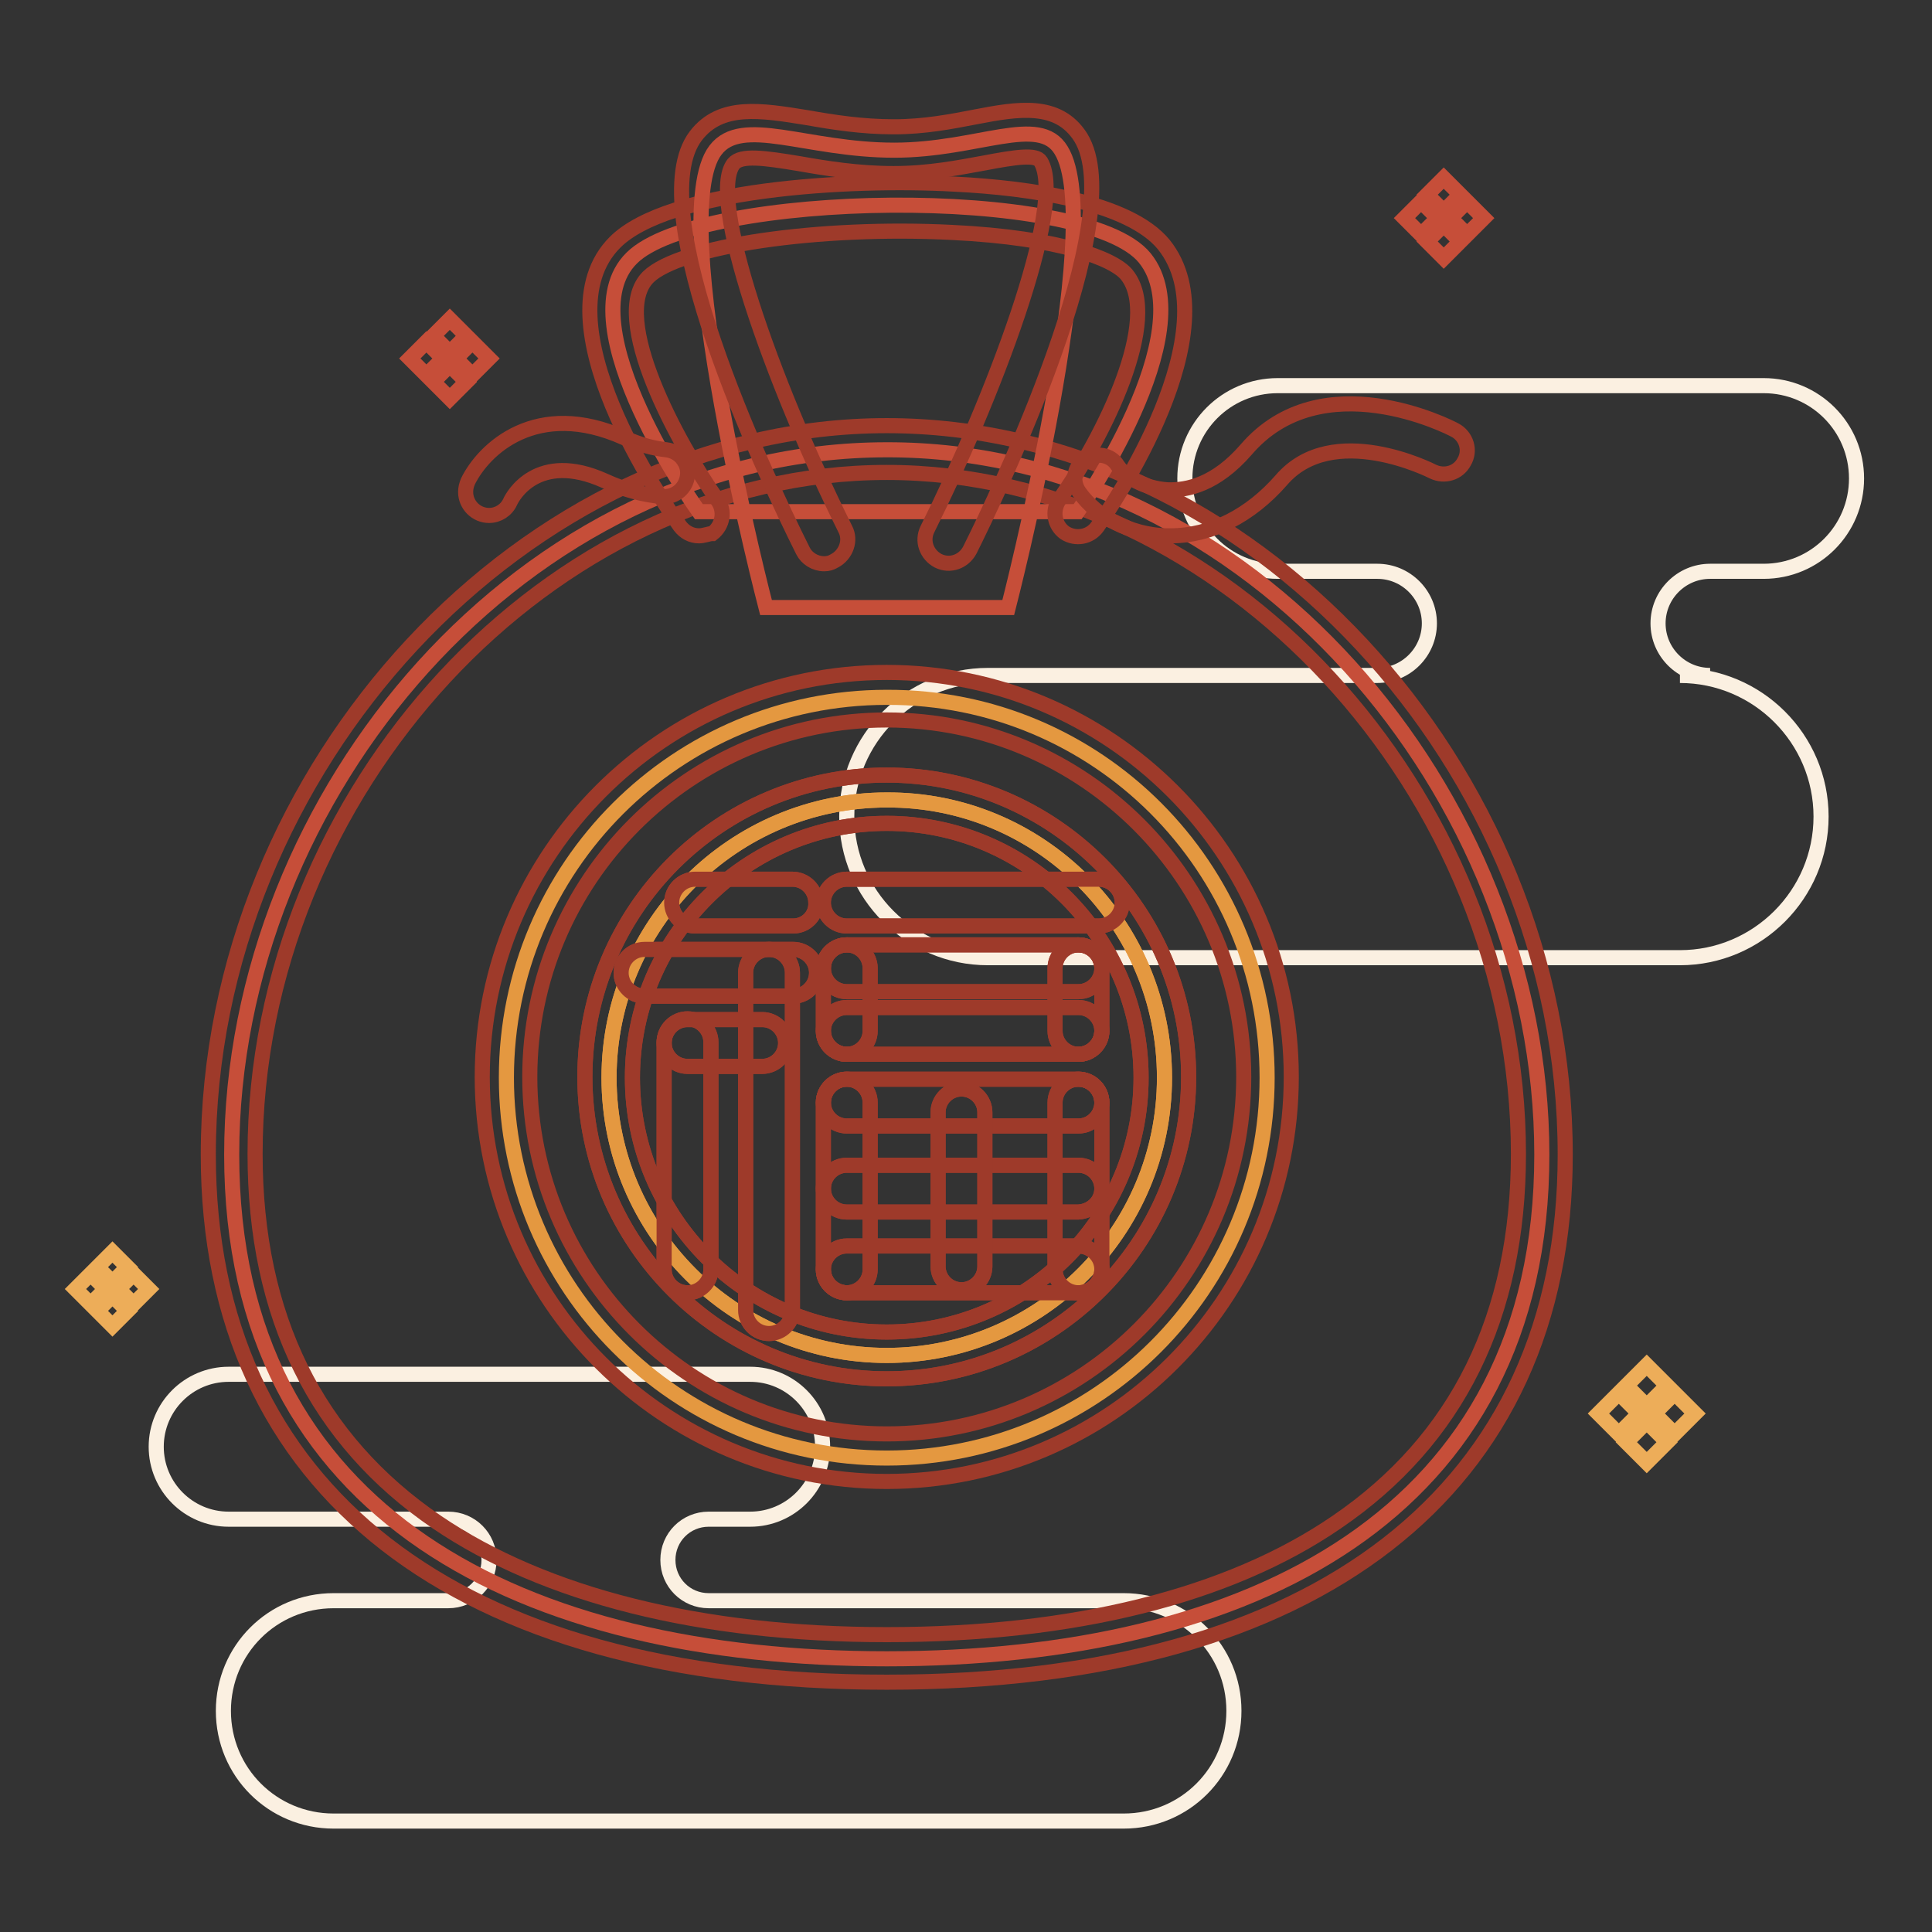 <?xml version="1.0" encoding="utf-8"?>
<!-- Svg Vector Icons : http://www.onlinewebfonts.com/icon -->
<!DOCTYPE svg PUBLIC "-//W3C//DTD SVG 1.1//EN" "http://www.w3.org/Graphics/SVG/1.1/DTD/svg11.dtd">
<svg version="1.1" xmlns="http://www.w3.org/2000/svg" xmlns:xlink="http://www.w3.org/1999/xlink" x="0px" y="0px" viewBox="0 0 256 256" enable-background="new 0 0 256 256" xml:space="preserve">
<rect x="0" y="0" width="256" height="256" fill="#333333" stroke="none"/>
<g> <path stroke-width="2" fill-opacity="0" stroke="#fbf0e1"  d="M222.6,89.5h4c-3.8,0-6.9-3.1-6.9-6.9c0-3.8,3.1-6.9,6.9-6.9h7.1c6.8,0,12.3-5.5,12.3-12.3 c0-6.8-5.5-12.3-12.3-12.3h-64.4c-6.8,0-12.3,5.5-12.3,12.3c0,6.8,5.5,12.3,12.3,12.3h13.2c3.8,0,6.9,3.1,6.9,6.9 c0,3.8-3.1,6.9-6.9,6.9h-51.6c-10.3,0-18.7,8.4-18.7,18.7c0,10.3,8.4,18.7,18.7,18.7h91.7c10.3,0,18.7-8.4,18.7-18.7 C241.3,97.9,232.9,89.5,222.6,89.5z M148.9,212.1H93.9c-3,0-5.4-2.4-5.4-5.4c0-3,2.4-5.4,5.4-5.4h5.5c5.3,0,9.6-4.3,9.6-9.6 c0,0,0,0,0,0c0-5.3-4.3-9.6-9.6-9.6c0,0,0,0,0,0H30.3c-5.3,0-9.6,4.3-9.6,9.6l0,0c0,5.3,4.3,9.6,9.6,9.6c0,0,0,0,0,0h29.1 c3,0,5.4,2.4,5.4,5.4c0,3-2.4,5.4-5.4,5.4H44.2c-8.1,0-14.6,6.5-14.6,14.6s6.5,14.6,14.6,14.6h104.7c8.1,0,14.6-6.5,14.6-14.6 S157,212.1,148.9,212.1z"/> <path stroke-width="2" fill-opacity="0" stroke="#edad59"  d="M218.2,180.9l2.7,2.7l-2.7,2.7l-2.7-2.7L218.2,180.9z M218.2,193.8l-2.7-2.7l2.7-2.7l2.7,2.7L218.2,193.8z  M219.2,187.3l2.7-2.7l2.7,2.7l-2.7,2.7L219.2,187.3z M211.8,187.3l2.7-2.7l2.7,2.7l-2.7,2.7L211.8,187.3z"/> <path stroke-width="2" fill-opacity="0" stroke="#c64e39"  d="M191.3,23.6l2.2,2.2l-2.2,2.2l-2.2-2.2L191.3,23.6z M191.3,34.2l-2.2-2.2l2.2-2.2l2.2,2.2L191.3,34.2z  M192.2,28.9l2.2-2.2l2.2,2.2l-2.2,2.2L192.2,28.9z M186.1,28.9l2.2-2.2l2.2,2.2l-2.2,2.2L186.1,28.9z"/> <path stroke-width="2" fill-opacity="0" stroke="#c64e39"  d="M59.6,42.3l2.2,2.2l-2.2,2.2l-2.2-2.2L59.6,42.3z M59.6,52.8l-2.2-2.2l2.2-2.2l2.2,2.2L59.6,52.8z  M60.4,47.5l2.2-2.2l2.2,2.2l-2.2,2.2L60.4,47.5z M54.3,47.5l2.2-2.2l2.2,2.2l-2.2,2.2L54.3,47.5z"/> <path stroke-width="2" fill-opacity="0" stroke="#c64e39"  d="M204.3,153c0,47.9-38.9,66.8-86.8,66.8c-47.9,0-86.8-18.8-86.8-66.8c0-47.9,38.8-93.4,86.8-93.4 C165.4,59.5,204.3,105.1,204.3,153z"/> <path stroke-width="2" fill-opacity="0" stroke="#9e3a2a"  d="M117.5,222.9c-57.1,0-89.9-25.5-89.9-69.9c0-51.4,42-96.6,89.9-96.6c47.9,0,89.9,45.1,89.9,96.6 C207.4,197.4,174.6,222.9,117.5,222.9z M117.5,62.6c-44.6,0-83.7,42.2-83.7,90.3c0,21.5,8.1,37.9,24.1,48.8 c14.3,9.7,34.9,14.9,59.6,14.9c24.7,0,45.3-5.1,59.6-14.9c16-10.9,24.1-27.3,24.1-48.8C201.2,104.9,162.1,62.6,117.5,62.6z"/> <path stroke-width="2" fill-opacity="0" stroke="#c64e39"  d="M142.8,67.8H92.6c0,0-17.8-24.8-8.9-33.6c8.9-8.9,60.1-9.8,68,0C159.6,44,142.8,67.8,142.8,67.8L142.8,67.8 z"/> <path stroke-width="2" fill-opacity="0" stroke="#9e3a2a"  d="M92.6,71c-1,0-1.9-0.5-2.5-1.3c-2-2.8-19-27.2-8.6-37.6c7-7,30.8-8.5,45-7.7c10.1,0.5,23.1,2.4,27.7,8 c9.1,11.3-6.9,34.7-8.8,37.4c-1,1.4-2.9,1.7-4.3,0.8c-1.4-1-1.7-2.9-0.8-4.3c6-8.5,13.7-24.1,9-29.9c-1.7-2.1-8.8-4.9-23.1-5.6 c-17.7-0.9-36.1,1.8-40.3,5.9c-5.3,5.3,4,22.2,9.2,29.6c1,1.4,0.7,3.3-0.7,4.4C93.9,70.7,93.3,71,92.6,71L92.6,71z"/> <path stroke-width="2" fill-opacity="0" stroke="#c64e39"  d="M133.6,80.5h-32.1c0,0-13.5-51.7-6.7-60.6c3.5-4.6,12,0,23.7,0c11.1,0,19.2-4.8,22.1,0 C146.7,29.7,133.6,80.5,133.6,80.5z"/> <path stroke-width="2" fill-opacity="0" stroke="#9e3a2a"  d="M109.2,74.7c-1.2,0-2.3-0.7-2.8-1.7c-5.2-10.4-21.6-45.3-14.2-55c3.3-4.3,8.6-3.4,14.8-2.4 c3.4,0.6,7.2,1.2,11.4,1.2h0.1c4,0,7.6-0.7,10.7-1.3c5.7-1.1,11-2,14,2.7c6.6,10.7-11.1,47.5-14.7,54.7c-0.8,1.5-2.6,2.2-4.2,1.4 c-1.5-0.8-2.2-2.6-1.4-4.2c8.4-16.8,18.5-42.9,15-48.7c-0.6-1-3.3-0.6-7.5,0.2c-3.3,0.6-7.3,1.4-12,1.4c-4.7,0-9-0.7-12.4-1.3 c-4.8-0.8-7.8-1.2-8.8,0c-3.5,4.5,5,28.7,14.8,48.4c0.8,1.5,0.1,3.4-1.4,4.2C110.1,74.6,109.7,74.7,109.2,74.7z"/> <path stroke-width="2" fill-opacity="0" stroke="#e49840"  d="M154.3,142.8c0,20.3-16.5,36.8-36.8,36.8c-20.3,0-36.8-16.5-36.8-36.8c0-20.3,16.5-36.8,36.8-36.8 C137.8,105.9,154.3,122.4,154.3,142.8z"/> <path stroke-width="2" fill-opacity="0" stroke="#9e3a2a"  d="M117.5,182.7c-22,0-40-17.9-40-40s17.9-40,40-40c22,0,40,17.9,40,40S139.5,182.7,117.5,182.7z M117.5,109.1 c-18.6,0-33.7,15.1-33.7,33.7c0,18.6,15.1,33.7,33.7,33.7c18.6,0,33.7-15.1,33.7-33.7C151.2,124.2,136.1,109.1,117.5,109.1 L117.5,109.1z"/> <path stroke-width="2" fill-opacity="0" stroke="#9e3a2a"  d="M105.1,122.7H92.1c-1.7,0-3.1-1.4-3.1-3.1c0-1.7,1.4-3.1,3.1-3.1c0,0,0,0,0,0h12.9c1.7,0,3.1,1.4,3.1,3.1 C108.2,121.3,106.8,122.7,105.1,122.7C105.1,122.7,105.1,122.7,105.1,122.7z M145.6,122.7h-33.4c-1.7,0-3.1-1.4-3.1-3.1 c0-1.7,1.4-3.1,3.1-3.1c0,0,0,0,0,0h33.4c1.7,0,3.1,1.4,3.1,3.1C148.7,121.3,147.3,122.7,145.6,122.7 C145.6,122.7,145.6,122.7,145.6,122.7z M105.1,132H85.4c-1.7,0-3.1-1.4-3.1-3.1c0-1.7,1.4-3.1,3.1-3.1c0,0,0,0,0,0h19.7 c1.7,0,3.1,1.4,3.1,3.1C108.2,130.6,106.8,132,105.1,132C105.1,132,105.1,132,105.1,132z"/> <path stroke-width="2" fill-opacity="0" stroke="#9e3a2a"  d="M101.9,176.7c-1.7,0-3.1-1.4-3.1-3.1v-44.7c0-1.7,1.4-3.1,3.1-3.1c1.7,0,3.1,1.4,3.1,3.1c0,0,0,0,0,0v44.7 C105,175.3,103.6,176.7,101.9,176.7z"/> <path stroke-width="2" fill-opacity="0" stroke="#9e3a2a"  d="M101,141.3h-9.9c-1.7,0-3.1-1.4-3.1-3.1c0-1.7,1.4-3.1,3.1-3.1c0,0,0,0,0,0h9.9c1.7,0,3.1,1.4,3.1,3.1 C104.1,139.9,102.7,141.3,101,141.3C101,141.3,101,141.3,101,141.3z"/> <path stroke-width="2" fill-opacity="0" stroke="#9e3a2a"  d="M91.1,171.3c-1.7,0-3.1-1.4-3.1-3.1v-30.1c0-1.7,1.4-3.1,3.1-3.1c1.7,0,3.1,1.4,3.1,3.1c0,0,0,0,0,0v30.1 C94.2,169.9,92.8,171.3,91.1,171.3z M112.2,139.7c-1.7,0-3.1-1.4-3.1-3.1v-8.3c0-1.7,1.4-3.1,3.1-3.1c1.7,0,3.1,1.4,3.1,3.1 c0,0,0,0,0,0v8.3C115.3,138.3,113.9,139.7,112.2,139.7z"/> <path stroke-width="2" fill-opacity="0" stroke="#9e3a2a"  d="M142.9,131.4h-30.7c-1.7,0-3.1-1.4-3.1-3.1c0-1.7,1.4-3.1,3.1-3.1c0,0,0,0,0,0h30.7c1.7,0,3.1,1.4,3.1,3.1 C146,130,144.6,131.4,142.9,131.4C142.9,131.4,142.9,131.4,142.9,131.4z"/> <path stroke-width="2" fill-opacity="0" stroke="#9e3a2a"  d="M142.9,139.7c-1.7,0-3.1-1.4-3.1-3.1v-8.3c0-1.7,1.4-3.1,3.1-3.1c1.7,0,3.1,1.4,3.1,3.1c0,0,0,0,0,0v8.3 C146,138.3,144.6,139.7,142.9,139.7z"/> <path stroke-width="2" fill-opacity="0" stroke="#9e3a2a"  d="M142.9,139.7h-30.7c-1.7,0-3.1-1.4-3.1-3.1c0-1.7,1.4-3.1,3.1-3.1c0,0,0,0,0,0h30.7c1.7,0,3.1,1.4,3.1,3.1 C146,138.3,144.6,139.7,142.9,139.7C142.9,139.7,142.9,139.7,142.9,139.7z M112.2,171.3c-1.7,0-3.1-1.4-3.1-3.1v-22.1 c0-1.7,1.4-3.1,3.1-3.1c1.7,0,3.1,1.4,3.1,3.1c0,0,0,0,0,0v22.1C115.3,169.9,113.9,171.3,112.2,171.3z"/> <path stroke-width="2" fill-opacity="0" stroke="#9e3a2a"  d="M142.9,171.3h-30.7c-1.7,0-3.1-1.4-3.1-3.1c0-1.7,1.4-3.1,3.1-3.1c0,0,0,0,0,0h30.7c1.7,0,3.1,1.4,3.1,3.1 C146,169.9,144.6,171.3,142.9,171.3C142.9,171.3,142.9,171.3,142.9,171.3z"/> <path stroke-width="2" fill-opacity="0" stroke="#9e3a2a"  d="M142.9,171.3c-1.7,0-3.1-1.4-3.1-3.1v-22.1c0-1.7,1.4-3.1,3.1-3.1c1.7,0,3.1,1.4,3.1,3.1c0,0,0,0,0,0v22.1 C146,169.9,144.6,171.3,142.9,171.3z"/> <path stroke-width="2" fill-opacity="0" stroke="#9e3a2a"  d="M142.9,149.2h-30.7c-1.7,0-3.1-1.4-3.1-3.1c0-1.7,1.4-3.1,3.1-3.1c0,0,0,0,0,0h30.7c1.7,0,3.1,1.4,3.1,3.1 C146,147.8,144.6,149.2,142.9,149.2C142.9,149.2,142.9,149.2,142.9,149.2z M142.9,160.6h-30.7c-1.7,0-3.1-1.4-3.1-3.1 c0-1.7,1.4-3.1,3.1-3.1c0,0,0,0,0,0h30.7c1.7,0,3.1,1.4,3.1,3.1C146,159.2,144.6,160.5,142.9,160.6 C142.9,160.6,142.9,160.6,142.9,160.6z"/> <path stroke-width="2" fill-opacity="0" stroke="#9e3a2a"  d="M127.4,170.9c-1.7,0-3.1-1.4-3.1-3.1v-20.4c0-1.7,1.4-3.1,3.1-3.1c1.7,0,3.1,1.4,3.1,3.1c0,0,0,0,0,0v20.4 C130.5,169.5,129.1,170.9,127.4,170.9z"/> <path stroke-width="2" fill-opacity="0" stroke="#e49840"  d="M167.9,142.8c0,27.9-22.6,50.4-50.4,50.4c-27.9,0-50.4-22.6-50.4-50.4c0-27.9,22.6-50.4,50.4-50.4 C145.4,92.3,167.9,114.9,167.9,142.8z"/> <path stroke-width="2" fill-opacity="0" stroke="#e49840"  d="M154.3,142.8c0,20.3-16.5,36.8-36.8,36.8c-20.3,0-36.8-16.5-36.8-36.8c0-20.3,16.5-36.8,36.8-36.8 C137.8,105.9,154.3,122.4,154.3,142.8z"/> <path stroke-width="2" fill-opacity="0" stroke="#9e3a2a"  d="M117.5,182.7c-22,0-40-17.9-40-40s17.9-40,40-40c22,0,40,17.9,40,40S139.5,182.7,117.5,182.7z M117.5,109.1 c-18.6,0-33.7,15.1-33.7,33.7c0,18.6,15.1,33.7,33.7,33.7c18.6,0,33.7-15.1,33.7-33.7C151.2,124.2,136.1,109.1,117.5,109.1 L117.5,109.1z"/> <path stroke-width="2" fill-opacity="0" stroke="#9e3a2a"  d="M117.5,196.3c-29.5,0-53.6-24-53.6-53.6c0-29.5,24-53.6,53.6-53.6c29.5,0,53.6,24,53.6,53.6 C171.1,172.3,147,196.3,117.5,196.3z M117.5,95.4c-26.1,0-47.3,21.2-47.3,47.3c0,26.1,21.2,47.3,47.3,47.3 c26.1,0,47.3-21.2,47.3-47.3C164.8,116.7,143.6,95.4,117.5,95.4z"/> <path stroke-width="2" fill-opacity="0" stroke="#9e3a2a"  d="M105.1,122.7H92.1c-1.7,0-3.1-1.4-3.1-3.1c0-1.7,1.4-3.1,3.1-3.1c0,0,0,0,0,0h12.9c1.7,0,3.1,1.4,3.1,3.1 C108.2,121.3,106.8,122.7,105.1,122.7C105.1,122.7,105.1,122.7,105.1,122.7z M145.6,122.7h-33.4c-1.7,0-3.1-1.4-3.1-3.1 c0-1.7,1.4-3.1,3.1-3.1c0,0,0,0,0,0h33.4c1.7,0,3.1,1.4,3.1,3.1C148.7,121.3,147.3,122.7,145.6,122.7 C145.6,122.7,145.6,122.7,145.6,122.7z M105.1,132H85.4c-1.7,0-3.1-1.4-3.1-3.1c0-1.7,1.4-3.1,3.1-3.1c0,0,0,0,0,0h19.7 c1.7,0,3.1,1.4,3.1,3.1C108.2,130.6,106.8,132,105.1,132C105.1,132,105.1,132,105.1,132z"/> <path stroke-width="2" fill-opacity="0" stroke="#9e3a2a"  d="M101.9,176.7c-1.7,0-3.1-1.4-3.1-3.1v-44.7c0-1.7,1.4-3.1,3.1-3.1c1.7,0,3.1,1.4,3.1,3.1c0,0,0,0,0,0v44.7 C105,175.3,103.6,176.7,101.9,176.7z"/> <path stroke-width="2" fill-opacity="0" stroke="#9e3a2a"  d="M101,141.3h-9.9c-1.7,0-3.1-1.4-3.1-3.1c0-1.7,1.4-3.1,3.1-3.1c0,0,0,0,0,0h9.9c1.7,0,3.1,1.4,3.1,3.1 C104.1,139.9,102.7,141.3,101,141.3C101,141.3,101,141.3,101,141.3z"/> <path stroke-width="2" fill-opacity="0" stroke="#9e3a2a"  d="M91.1,171.3c-1.7,0-3.1-1.4-3.1-3.1v-30.1c0-1.7,1.4-3.1,3.1-3.1c1.7,0,3.1,1.4,3.1,3.1c0,0,0,0,0,0v30.1 C94.2,169.9,92.8,171.3,91.1,171.3z M112.2,139.7c-1.7,0-3.1-1.4-3.1-3.1v-8.3c0-1.7,1.4-3.1,3.1-3.1c1.7,0,3.1,1.4,3.1,3.1 c0,0,0,0,0,0v8.3C115.3,138.3,113.9,139.7,112.2,139.7z"/> <path stroke-width="2" fill-opacity="0" stroke="#9e3a2a"  d="M142.9,131.4h-30.7c-1.7,0-3.1-1.4-3.1-3.1c0-1.7,1.4-3.1,3.1-3.1c0,0,0,0,0,0h30.7c1.7,0,3.1,1.4,3.1,3.1 C146,130,144.6,131.4,142.9,131.4C142.9,131.4,142.9,131.4,142.9,131.4z"/> <path stroke-width="2" fill-opacity="0" stroke="#9e3a2a"  d="M142.9,139.7c-1.7,0-3.1-1.4-3.1-3.1v-8.3c0-1.7,1.4-3.1,3.1-3.1c1.7,0,3.1,1.4,3.1,3.1c0,0,0,0,0,0v8.3 C146,138.3,144.6,139.7,142.9,139.7z"/> <path stroke-width="2" fill-opacity="0" stroke="#9e3a2a"  d="M142.9,139.7h-30.7c-1.7,0-3.1-1.4-3.1-3.1c0-1.7,1.4-3.1,3.1-3.1c0,0,0,0,0,0h30.7c1.7,0,3.1,1.4,3.1,3.1 C146,138.3,144.6,139.7,142.9,139.7C142.9,139.7,142.9,139.7,142.9,139.7z M112.2,171.3c-1.7,0-3.1-1.4-3.1-3.1v-22.1 c0-1.7,1.4-3.1,3.1-3.1c1.7,0,3.1,1.4,3.1,3.1c0,0,0,0,0,0v22.1C115.3,169.9,113.9,171.3,112.2,171.3z"/> <path stroke-width="2" fill-opacity="0" stroke="#9e3a2a"  d="M142.9,171.3h-30.7c-1.7,0-3.1-1.4-3.1-3.1c0-1.7,1.4-3.1,3.1-3.1c0,0,0,0,0,0h30.7c1.7,0,3.1,1.4,3.1,3.1 C146,169.9,144.6,171.3,142.9,171.3C142.9,171.3,142.9,171.3,142.9,171.3z"/> <path stroke-width="2" fill-opacity="0" stroke="#9e3a2a"  d="M142.9,171.3c-1.7,0-3.1-1.4-3.1-3.1v-22.1c0-1.7,1.4-3.1,3.1-3.1c1.7,0,3.1,1.4,3.1,3.1c0,0,0,0,0,0v22.1 C146,169.9,144.6,171.3,142.9,171.3z"/> <path stroke-width="2" fill-opacity="0" stroke="#9e3a2a"  d="M142.9,149.2h-30.7c-1.7,0-3.1-1.4-3.1-3.1c0-1.7,1.4-3.1,3.1-3.1c0,0,0,0,0,0h30.7c1.7,0,3.1,1.4,3.1,3.1 C146,147.8,144.6,149.2,142.9,149.2C142.9,149.2,142.9,149.2,142.9,149.2z M142.9,160.6h-30.7c-1.7,0-3.1-1.4-3.1-3.1 c0-1.7,1.4-3.1,3.1-3.1c0,0,0,0,0,0h30.7c1.7,0,3.1,1.4,3.1,3.1C146,159.2,144.6,160.5,142.9,160.6 C142.9,160.6,142.9,160.6,142.9,160.6z"/> <path stroke-width="2" fill-opacity="0" stroke="#9e3a2a"  d="M127.4,170.9c-1.7,0-3.1-1.4-3.1-3.1v-20.4c0-1.7,1.4-3.1,3.1-3.1c1.7,0,3.1,1.4,3.1,3.1c0,0,0,0,0,0v20.4 C130.5,169.5,129.1,170.9,127.4,170.9z"/> <path stroke-width="2" fill-opacity="0" stroke="#9e3a2a"  d="M155.1,71c-0.2,0-0.5,0-0.7,0c-4.6-0.2-9-2.4-11.4-5.8c-1-1.4-0.7-3.4,0.8-4.3c1.4-1,3.4-0.7,4.3,0.8 c1,1.5,3.5,3,6.6,3.2c2.6,0.1,6.4-0.7,10.4-5.3c10-11.7,27-3,27.7-2.6c1.5,0.8,2.1,2.7,1.2,4.2c-0.8,1.5-2.6,2-4.1,1.3 c-0.2-0.1-13.3-6.8-20.1,1.1C165.7,68.3,160.5,71,155.1,71z M64.8,68.3c-1.7,0-3.1-1.4-3.1-3.1c0-0.5,0.1-0.9,0.3-1.4 c2.1-4.3,9.1-11,20.7-5.8c2,0.9,3.8,1.4,5.6,1.6c1.7,0.2,3,1.7,2.8,3.4c-0.2,1.7-1.6,2.9-3.3,2.8c-2.5-0.2-5.1-0.9-7.7-2.1 c-8.9-4-12.2,2.1-12.5,2.8C67.1,67.6,66,68.3,64.8,68.3z"/> <path stroke-width="2" fill-opacity="0" stroke="#edad59"  d="M14.9,165.9l2,2l-2,2l-2-2L14.9,165.9z M14.9,175.7l-2-2l2-2l2,2L14.9,175.7z M15.7,170.8l2-2l2,2l-2,2 L15.7,170.8z M10,170.8l2-2l2,2l-2,2L10,170.8z"/></g>
</svg>